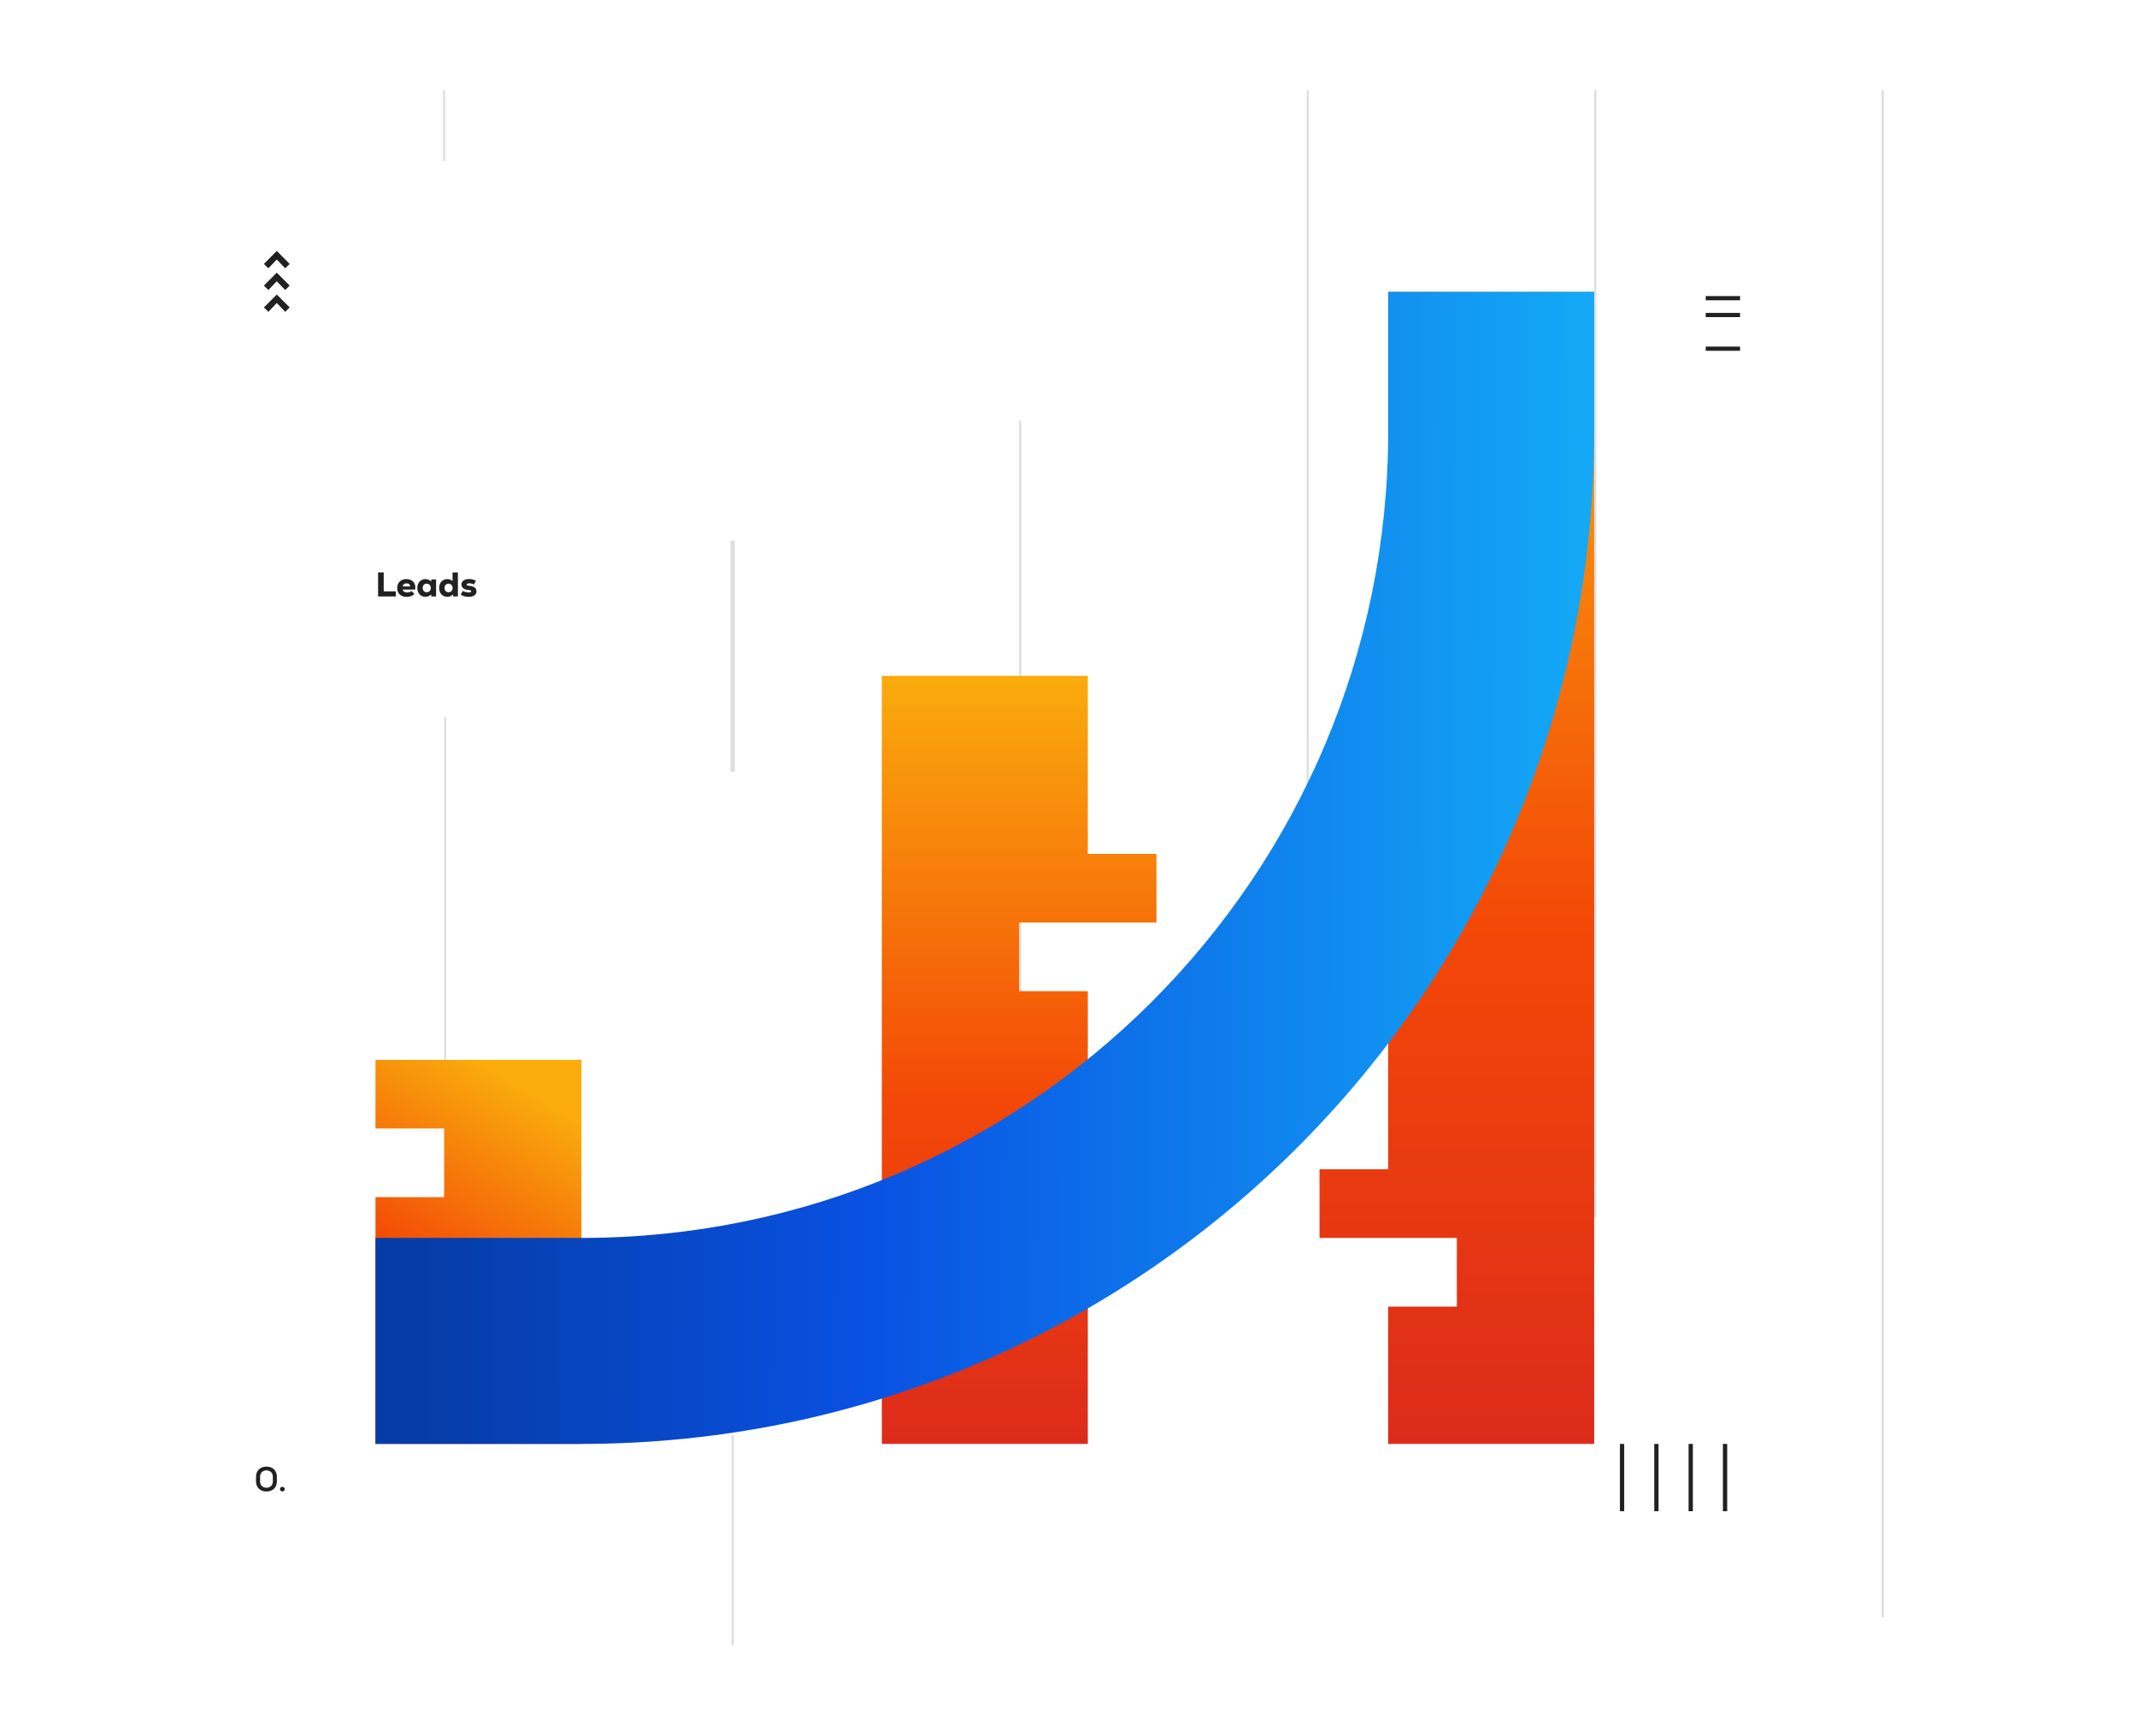 <svg xmlns="http://www.w3.org/2000/svg" width="996" height="809" viewBox="0 0 996 809" fill="none"><g clip-path="url(#clip0_694_1364)"><path d="M341.5 252L341.5 359.69" stroke="black" stroke-opacity="0.13" stroke-width="2"/><path d="M341.5 668.744L341.5 766.806" stroke="black" stroke-opacity="0.13"/><path d="M475.5 196L475.5 588" stroke="black" stroke-opacity="0.13"/><path d="M609.5 42L609.5 434.248" stroke="black" stroke-opacity="0.13"/><path d="M743.5 42L743.5 567.612" stroke="black" stroke-opacity="0.13"/><path d="M877.5 42L877.5 753.929" stroke="black" stroke-opacity="0.13"/><path d="M207 42L207 75.148" stroke="black" stroke-opacity="0.13"/><path d="M207.5 334.225L207.5 520.552" stroke="black" stroke-opacity="0.13"/><path d="M271 494H175V526H207V558H175V673H271V494Z" fill="url(#paint0_linear_694_1364)"/><path d="M411 315H507V398H539V430H475V462H507V673H411V315Z" fill="url(#paint1_linear_694_1364)"/><path d="M647 136H743V673H647V609H679V577H615V545H647V136Z" fill="url(#paint2_linear_694_1364)"/><path fill-rule="evenodd" clip-rule="evenodd" d="M175 673L271 673C531.678 673 743 461.678 743 201L743 136L647 136L647 201C647 408.659 478.659 577 271 577L175 577L175 673Z" fill="url(#paint3_linear_694_1364)"/><path d="M803 673H805V704.38H803V673Z" fill="black" fill-opacity="0.87"/><path d="M787 673H789V704.38H787V673Z" fill="black" fill-opacity="0.87"/><path d="M771 673H773V704.38H771V673Z" fill="black" fill-opacity="0.87"/><path d="M755 673H757V704.38H755V673Z" fill="black" fill-opacity="0.87"/><path d="M124.19 695.192C121.294 695.192 119.326 693.288 119.326 690.488V688.296C119.326 685.48 121.294 683.576 124.19 683.576C127.086 683.576 129.054 685.48 129.054 688.296V690.488C129.054 693.288 127.086 695.192 124.19 695.192ZM124.19 693.432C125.982 693.432 127.166 692.248 127.166 690.488V688.296C127.166 686.536 125.982 685.352 124.19 685.352C122.398 685.352 121.214 686.536 121.214 688.296V690.488C121.214 692.248 122.398 693.432 124.19 693.432ZM131.601 695.144C130.961 695.144 130.497 694.696 130.497 694.072C130.497 693.448 130.961 693 131.601 693C132.241 693 132.705 693.448 132.705 694.072C132.705 694.696 132.241 695.144 131.601 695.144Z" fill="black" fill-opacity="0.87"/><path d="M128.975 120.949L132.924 125.051L135 123.025L129.025 117L128.975 117L123 123.025L125.076 125.051L129.025 120.949L128.975 120.949ZM128.975 131.076L132.924 135.177L135 133.101L129.025 127.127L128.975 127.127L123 133.101L125.076 135.177L129.025 131.076L128.975 131.076ZM128.975 141.203L132.924 145.355L135 143.279L129.025 137.304L128.975 137.304L123 143.279L125.076 145.355L129.025 141.203L128.975 141.203Z" fill="black" fill-opacity="0.87"/><path d="M176.216 266.8H178.84V275.632H184.472V278H176.216V266.8ZM189.377 269.92C190.241 269.92 190.988 270.085 191.617 270.416C192.246 270.736 192.726 271.195 193.057 271.792C193.398 272.379 193.569 273.067 193.569 273.856C193.569 274.112 193.542 274.427 193.489 274.8H187.681C187.756 275.205 187.974 275.536 188.337 275.792C188.7 276.037 189.164 276.16 189.729 276.16C190.124 276.16 190.508 276.101 190.881 275.984C191.254 275.867 191.574 275.701 191.841 275.488L193.153 276.896C192.705 277.312 192.172 277.632 191.553 277.856C190.945 278.08 190.294 278.192 189.601 278.192C188.684 278.192 187.889 278.027 187.217 277.696C186.545 277.355 186.028 276.875 185.665 276.256C185.302 275.637 185.121 274.907 185.121 274.064C185.121 273.253 185.297 272.533 185.649 271.904C186.012 271.275 186.513 270.789 187.153 270.448C187.793 270.096 188.534 269.92 189.377 269.92ZM189.457 271.904C188.956 271.904 188.545 272.032 188.225 272.288C187.916 272.544 187.74 272.901 187.697 273.36H191.185C191.153 272.901 190.982 272.544 190.673 272.288C190.374 272.032 189.969 271.904 189.457 271.904ZM203.248 270.096V278H201.072L200.912 277.056C200.24 277.792 199.365 278.16 198.288 278.16C197.552 278.16 196.896 277.989 196.32 277.648C195.754 277.296 195.312 276.811 194.992 276.192C194.672 275.563 194.512 274.848 194.512 274.048C194.512 273.248 194.672 272.539 194.992 271.92C195.312 271.291 195.754 270.805 196.32 270.464C196.896 270.112 197.552 269.936 198.288 269.936C198.821 269.936 199.312 270.032 199.76 270.224C200.208 270.405 200.592 270.672 200.912 271.024L201.072 270.096H203.248ZM198.88 276.048C199.434 276.048 199.888 275.867 200.24 275.504C200.592 275.131 200.768 274.645 200.768 274.048C200.768 273.451 200.592 272.971 200.24 272.608C199.888 272.235 199.434 272.048 198.88 272.048C198.325 272.048 197.872 272.235 197.52 272.608C197.178 272.981 197.008 273.461 197.008 274.048C197.008 274.635 197.178 275.115 197.52 275.488C197.872 275.861 198.325 276.048 198.88 276.048ZM213.42 266.8V278H211.244L211.084 277.056C210.412 277.792 209.537 278.16 208.46 278.16C207.724 278.16 207.068 277.989 206.492 277.648C205.926 277.296 205.484 276.811 205.164 276.192C204.844 275.563 204.684 274.848 204.684 274.048C204.684 273.248 204.844 272.539 205.164 271.92C205.484 271.291 205.926 270.805 206.492 270.464C207.068 270.112 207.724 269.936 208.46 269.936C209.43 269.936 210.246 270.24 210.908 270.848V266.8H213.42ZM209.052 276.048C209.606 276.048 210.06 275.867 210.412 275.504C210.764 275.131 210.94 274.645 210.94 274.048C210.94 273.451 210.764 272.971 210.412 272.608C210.06 272.235 209.606 272.048 209.052 272.048C208.497 272.048 208.044 272.235 207.692 272.608C207.35 272.981 207.18 273.461 207.18 274.048C207.18 274.635 207.35 275.115 207.692 275.488C208.044 275.861 208.497 276.048 209.052 276.048ZM218.391 278.208C216.994 278.208 215.778 277.856 214.743 277.152L215.703 275.424C216.087 275.659 216.53 275.84 217.031 275.968C217.543 276.096 218.05 276.16 218.551 276.16C219.244 276.16 219.591 275.973 219.591 275.6C219.591 275.408 219.495 275.264 219.303 275.168C219.111 275.072 218.791 275.008 218.343 274.976C217.34 274.923 216.54 274.672 215.943 274.224C215.356 273.776 215.063 273.189 215.063 272.464C215.063 271.675 215.383 271.051 216.023 270.592C216.663 270.123 217.527 269.888 218.615 269.888C219.234 269.888 219.82 269.963 220.375 270.112C220.94 270.261 221.426 270.469 221.831 270.736L220.855 272.416C220.258 272.075 219.548 271.904 218.727 271.904C217.916 271.904 217.511 272.096 217.511 272.48C217.511 272.64 217.591 272.763 217.751 272.848C217.922 272.933 218.204 272.997 218.599 273.04C219.73 273.125 220.588 273.381 221.175 273.808C221.772 274.235 222.071 274.832 222.071 275.6C222.071 276.411 221.746 277.051 221.095 277.52C220.444 277.979 219.543 278.208 218.391 278.208Z" fill="black" fill-opacity="0.87"/><path d="M795 139.961V138H811V139.961H795Z" fill="black" fill-opacity="0.87"/><path d="M795 147.806V145.845H811V147.806H795Z" fill="black" fill-opacity="0.87"/><path d="M795 163.496V161.535H811V163.496H795Z" fill="black" fill-opacity="0.87"/></g><defs><linearGradient id="paint0_linear_694_1364" x1="175" y1="673" x2="267" y2="521" gradientUnits="userSpaceOnUse"><stop stop-color="#DD2B1B"/><stop offset="0.45" stop-color="#F34807"/><stop offset="1" stop-color="#FAAC0D"/></linearGradient><linearGradient id="paint1_linear_694_1364" x1="411" y1="673" x2="411" y2="315" gradientUnits="userSpaceOnUse"><stop stop-color="#DD2B1B"/><stop offset="0.45" stop-color="#F34807"/><stop offset="1" stop-color="#FAAC0D"/></linearGradient><linearGradient id="paint2_linear_694_1364" x1="647" y1="673" x2="647" y2="136" gradientUnits="userSpaceOnUse"><stop stop-color="#DD2B1B"/><stop offset="0.45" stop-color="#F34807"/><stop offset="1" stop-color="#FAAC0D"/></linearGradient><linearGradient id="paint3_linear_694_1364" x1="195.005" y1="673.002" x2="742.993" y2="675.016" gradientUnits="userSpaceOnUse"><stop stop-color="#063CA7"/><stop offset="0.38" stop-color="#0951E2"/><stop offset="1" stop-color="#14AAF6"/></linearGradient><clipPath id="clip0_694_1364"><rect width="760" height="725" fill="white" transform="translate(118 42)"/></clipPath></defs></svg>